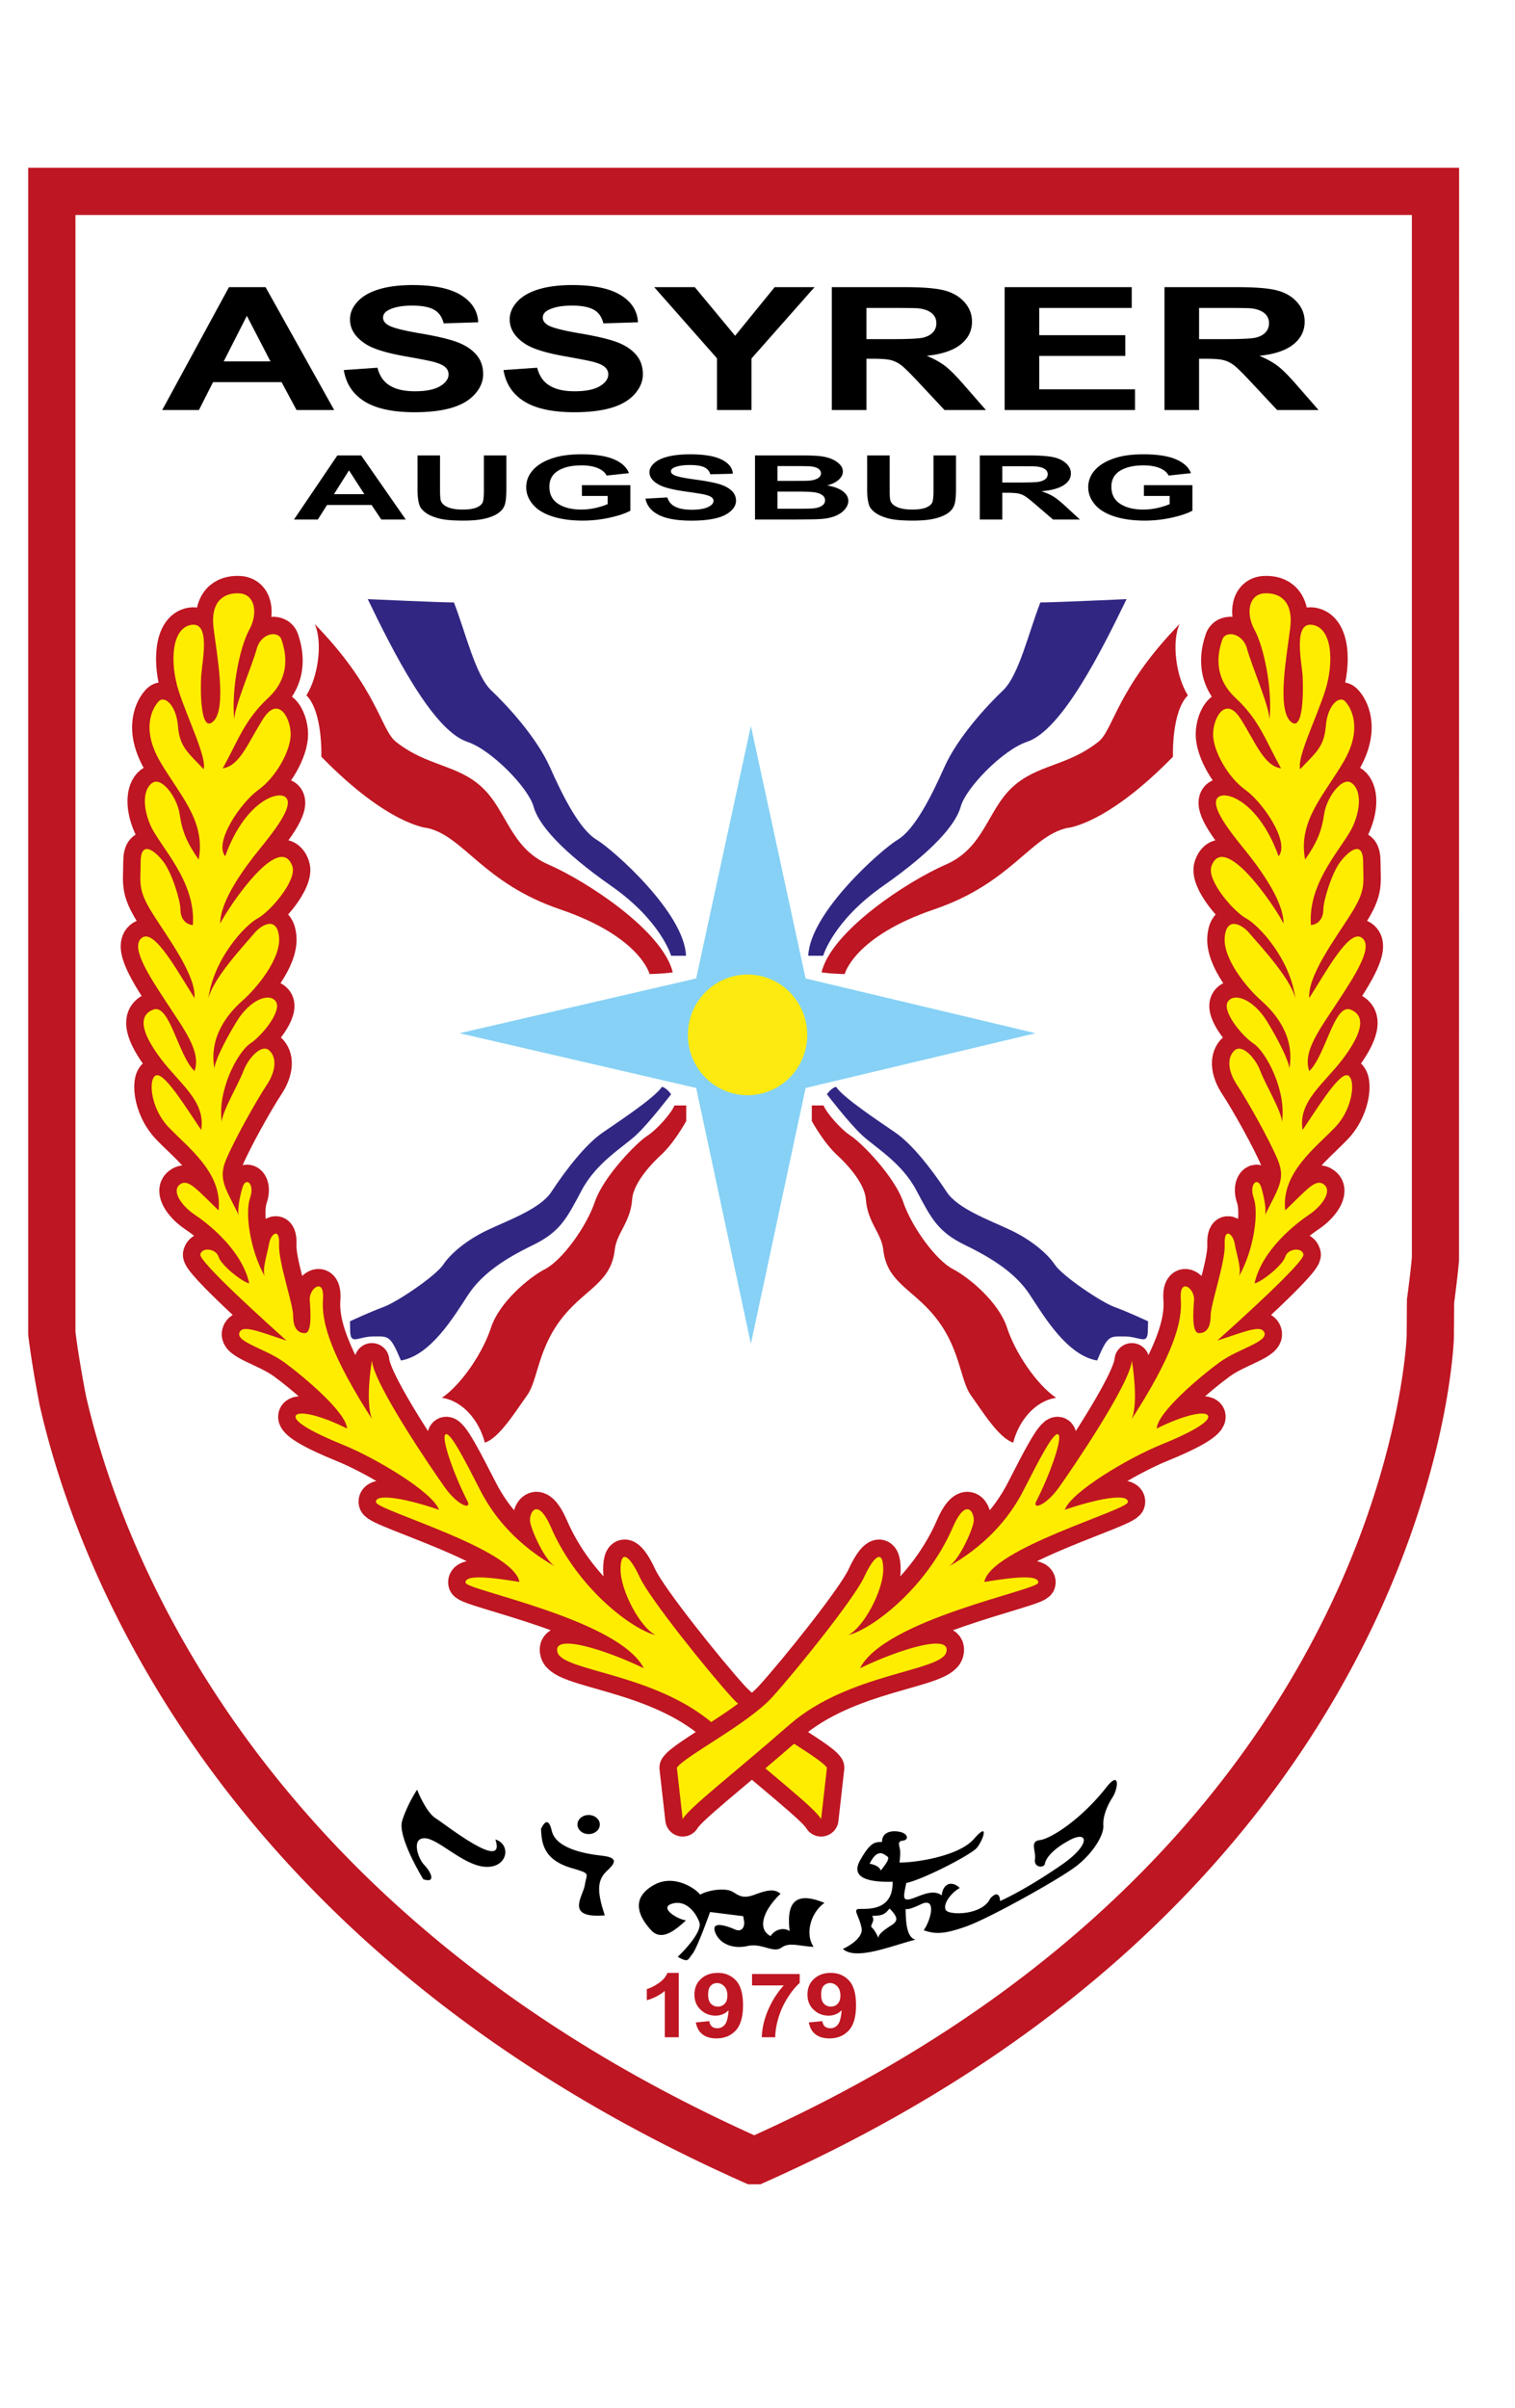 <?xml version="1.0" encoding="utf-8"?>
<svg xmlns="http://www.w3.org/2000/svg" width="595.28" height="945.585" viewBox="0 0 595.28 945.585"><path fill="#BE1622" d="M126.261 297.14s.651-17.586-5.862-24.099c4.56-7.165 6.514-20.842 3.257-28.007 24.75 25.402 25.931 41.52 31.915 46.244 12.375 9.77 24.1 8.794 33.87 17.913 9.77 9.118 11.072 23.773 26.053 30.286 14.98 6.513 44.942 26.054 48.85 42.337-4.559.651-9.119.651-9.119.651s-3.582-14.655-35.172-25.402c-30.239-10.287-37.777-28.659-52.106-31.916 0 0-15.307-.977-41.686-28.007z"/><path fill="#312783" d="M144.499 235.264s28.658 1.302 33.869 1.302c4.559 11.724 8.467 28.66 14.655 34.521 6.431 6.092 17.911 18.563 23.122 30.287 5.211 11.724 11.725 24.424 18.238 28.332 6.513 3.908 34.521 28.659 35.172 45.593h-5.862s-3.908-13.678-23.448-27.356-28.659-24.1-30.613-31.264c-1.954-7.165-16.381-22.178-26.053-25.402-13.678-4.558-29.31-35.821-39.08-56.013z"/><path fill="#BE1622" d="M460.883 297.14s-.65-17.586 5.863-24.099c-4.561-7.165-6.514-20.842-3.258-28.007-24.75 25.402-25.932 41.52-31.916 46.244-12.375 9.77-24.1 8.794-33.869 17.913-9.77 9.118-11.072 23.773-26.053 30.286s-44.941 26.054-48.849 42.337c4.559.651 9.118.651 9.118.651s3.583-14.655 35.172-25.402c30.238-10.287 37.775-28.659 52.105-31.916.001 0 15.308-.977 41.687-28.007z"/><path fill="#312783" d="M442.646 235.264s-28.66 1.302-33.871 1.302c-4.559 11.724-8.467 28.66-14.654 34.521-6.432 6.092-17.91 18.563-23.121 30.287-5.211 11.724-11.726 24.424-18.238 28.332-6.513 3.908-34.521 28.659-35.172 45.593h5.862s3.908-13.678 23.448-27.356 28.659-24.1 30.612-31.264c1.955-7.165 16.383-22.178 26.055-25.402 13.677-4.558 29.308-35.821 39.079-56.013z"/><path fill="#86D1F5" d="M295.041 285.05l21.502 99.158 90.361 21.503-90.361 21.503-21.502 100.458-21.504-100.458-92.971-21.503 92.971-21.503z"/><ellipse fill="#FCEA10" cx="293.735" cy="406.36" rx="23.448" ry="23.692"/><path fill="#312783" d="M137.619 523.234c.326 4.885 3.297 1.547 9.159 1.547s6.513-.652 10.747 9.443c11.724-1.953 20.843-17.26 26.379-25.727 5.536-8.469 14.655-14.33 25.402-19.541 10.747-5.209 13.352-10.42 19.214-21.493 5.862-11.073 16.283-16.935 21.494-21.82 5.211-4.885 13.678-15.958 13.678-15.958s-1.629-2.443-3.583-2.931c-2.931 4.396-17.097 13.678-23.448 18.075s-13.922 13.922-20.028 23.204c-4.337 6.593-16.609 10.992-24.914 14.9-8.305 3.906-14.655 9.281-17.586 13.678s-18.075 14.654-23.448 16.607c-5.373 1.955-13.189 5.619-13.189 5.619l.123 4.397z"/><path fill="#BE1622" d="M264.995 434.083h4.641v6.106s-4.641 8.549-10.014 13.434c-2.048 1.862-10.719 10.17-11.235 17.341-.651 9.038-6.106 13.19-6.839 19.784-1.399 12.592-10.991 15.145-19.784 25.646-10.561 12.615-10.258 25.402-14.655 31.508-4.396 6.107-10.991 16.854-16.609 18.564-2.198-8.549-8.549-16.365-16.854-17.586 7.816-5.375 16.121-17.83 19.296-27.602 3.175-9.77 14.655-19.539 21.25-22.959s16.121-16.365 19.54-26.378c3.419-10.015 16.365-23.204 20.517-25.891 4.151-2.686 9.769-9.28 10.746-11.967z"/><path fill="#312783" d="M450.99 523.234c-.326 4.885-3.297 1.547-9.158 1.547-5.863 0-6.514-.652-10.748 9.443-11.723-1.953-20.842-17.26-26.379-25.727-5.535-8.469-14.654-14.33-25.4-19.541-10.748-5.209-13.353-10.42-19.215-21.493s-16.284-16.935-21.495-21.82c-5.211-4.885-13.678-15.958-13.678-15.958s1.629-2.443 3.583-2.931c2.931 4.396 17.097 13.678 23.447 18.075 6.352 4.396 13.923 13.922 20.029 23.204 4.338 6.593 16.609 10.992 24.914 14.9 8.303 3.906 14.654 9.281 17.586 13.678 2.93 4.396 18.074 14.654 23.447 16.607 5.373 1.955 13.189 5.619 13.189 5.619l-.122 4.397z"/><path fill="#BE1622" d="M323.615 434.083h-4.641v6.106s4.641 8.549 10.014 13.434c2.048 1.862 10.718 10.17 11.235 17.341.651 9.038 6.106 13.19 6.839 19.784 1.399 12.592 10.992 15.145 19.785 25.646 10.561 12.615 10.258 25.402 14.654 31.508 4.396 6.107 10.992 16.854 16.609 18.564 2.197-8.549 8.549-16.365 16.854-17.586-7.816-5.375-16.121-17.83-19.297-27.602-3.174-9.77-14.654-19.539-21.25-22.959-6.594-3.42-16.119-16.365-19.539-26.378-3.42-10.015-16.365-23.204-20.517-25.891-4.151-2.686-9.769-9.28-10.746-11.967z"/><path fill="#BE1622" stroke="#BE1622" stroke-width="13.678" stroke-linecap="round" stroke-linejoin="round" d="M322.638 714.318c-2.605-4.559-18.888-16.934-42.011-37.125s-59.271-20.842-61.551-28.334c-2.28-7.49 17.586-1.627 33.87 6.188-9.77-19.215-69.693-30.611-70.019-33.543-.326-2.93 7.49-2.604 21.168-.324-2.28-13.027-55.689-28.008-56.34-31.266-.651-3.256 9.444-2.279 24.75 2.932-2.605-7.164-25.402-20.518-37.452-25.402s-19.54-9.117-18.888-11.396 9.118-.652 20.191 4.885c-.326-6.514-17.586-20.844-24.75-26.055-7.165-5.209-18.563-7.814-17.586-11.398.977-3.582 7.49-.65 18.563 2.932-6.513-5.861-34.521-30.938-33.869-33.869.651-2.93 6.187-2.279 7.164.977.977 3.258 9.119 9.771 12.05 10.422-2.931-13.354-16.609-23.773-21.494-27.029-4.885-3.257-9.119-9.12-5.862-11.725s6.513 1.628 15.306 10.096c1.628-14.655-11.723-24.425-19.54-32.567-7.816-8.142-8.142-20.517-4.56-20.517 3.583 0 11.724 13.352 17.261 21.494 1.954-11.073-8.468-18.237-15.632-27.682-7.165-9.444-9.77-16.934-3.257-19.54 6.513-2.605 9.77 17.912 16.283 24.1 2.605-7.49-3.583-15.632-11.072-27.03-7.49-11.399-14.33-22.146-9.445-25.402s13.678 13.027 20.517 23.774c.651-8.793-10.096-23.122-16.283-32.892-6.188-9.77-4.885-12.05-4.885-20.517 0-8.467 5.211-4.885 8.793-.326 3.583 4.559 6.839 15.632 6.839 18.889s1.628 5.862 4.885 6.188c1.303-17.261-13.027-30.938-16.609-39.08-3.582-8.142-2.605-14.98.977-16.935s9.444 5.862 10.421 12.375c.977 6.839 2.931 11.398 7.49 17.912 2.931-15.307-7.816-25.728-15.306-38.754s-2.605-21.168-.326-23.448 6.839 1.628 7.491 9.77c.651 8.142 3.908 10.421 10.095 16.935 1.302-4.559-6.188-19.54-9.77-30.613s-2.931-24.75 4.885-26.053c7.816-1.303 4.233 14.654 3.908 20.191s-.325 22.797 4.885 17.586c5.21-5.211 1.303-26.053 0-36.475s3.908-14.003 10.096-13.678c6.188.325 7.49 7.816 3.908 14.33-3.582 6.514-7.165 23.122-5.862 35.498-.326-4.56 7.165-21.819 8.793-28.007s8.467-7.49 9.77-3.582c1.303 3.908 4.234 14.003-5.21 22.796-9.444 8.793-11.724 16.609-17.912 27.682 6.839-.977 10.096-10.421 15.958-19.54s10.747-.326 10.747 6.188-5.862 16.935-12.701 21.82c-6.839 4.885-17.586 20.516-13.026 26.053 7.816-21.819 21.494-26.379 24.099-22.796 2.605 3.582-5.211 13.352-10.747 20.191S86.53 353.481 86.53 362.6c3.908-7.49 23.448-36.148 28.333-22.471 1.975 5.529-8.793 17.912-13.678 20.517-4.885 2.605-18.237 16.609-19.54 33.543-.326-7.816 15.306-24.1 18.237-27.682s9.119-6.839 9.77 1.628c.651 8.467-8.793 19.866-14.329 24.751-5.536 4.885-13.353 14.003-11.073 26.704 0-2.28 3.582-10.095 8.793-18.563 5.211-8.468 12.701-11.398 15.307-7.816 2.605 3.583-5.211 13.353-10.096 16.609-4.885 3.256-13.027 18.563-11.073 30.938-.326-3.582 6.513-14.981 8.467-20.192 1.954-5.21 7.165-10.747 10.095-8.141 2.931 2.605 2.931 7.816-.977 13.678-3.908 5.862-12.701 21.494-15.958 29.31s0 11.398 5.211 22.146c-.977-1.303 0-7.165 1.303-11.398s4.885-1.304 2.931 4.233c-1.954 5.536-.326 19.866 5.862 30.938-1.303-2.604.977-9.119 1.628-13.027.651-3.908 4.234-6.512 3.908.326-.326 6.84 5.536 23.449 5.536 28.008s1.629 6.838 4.56 6.838c2.931 0 2.279-8.467 1.954-13.025-.325-4.561 5.862-9.119 5.21-.326-.652 8.793 2.605 21.494 20.191 48.523-1.954-1.953-3.257-9.443-.977-24.424.652 9.117 23.773 42.988 28.658 49.826 4.885 6.84 10.096 8.793 9.119 5.861-5.862-11.398-10.747-25.727-8.793-26.703s7.816 10.746 13.678 22.145c5.862 11.398 15.306 21.818 29.636 29.961-4.233-2.279-9.444-14.004-10.096-17.586-.651-3.582 2.805-10.338 8.142 1.955 10.747 24.75 32.566 40.381 41.034 42.336-6.188-3.256-13.678-17.586-13.678-25.727 0-8.143 3.583-5.537 7.49 2.93 3.908 8.469 26.705 36.801 36.149 47.221 9.444 10.422 34.473 23.215 37.452 27.682l-2.278 20.192z"/><path fill="#FFED00" d="M322.638 714.318c-2.605-4.559-18.888-16.934-42.011-37.125s-59.271-20.842-61.551-28.334c-2.28-7.49 17.586-1.627 33.87 6.188-9.77-19.215-69.693-30.611-70.019-33.543-.326-2.93 7.49-2.604 21.168-.324-2.28-13.027-55.689-28.008-56.34-31.266-.651-3.256 9.444-2.279 24.75 2.932-2.605-7.164-25.402-20.518-37.452-25.402s-19.54-9.117-18.888-11.396 9.118-.652 20.191 4.885c-.326-6.514-17.586-20.844-24.75-26.055-7.165-5.209-18.563-7.814-17.586-11.398.977-3.582 7.49-.65 18.563 2.932-6.513-5.861-34.521-30.938-33.869-33.869.651-2.93 6.187-2.279 7.164.977.977 3.258 9.119 9.771 12.05 10.422-2.931-13.354-16.609-23.773-21.494-27.029-4.885-3.257-9.119-9.12-5.862-11.725s6.513 1.628 15.306 10.096c1.628-14.655-11.723-24.425-19.54-32.567-7.816-8.142-8.142-20.517-4.56-20.517 3.583 0 11.724 13.352 17.261 21.494 1.954-11.073-8.468-18.237-15.632-27.682-7.165-9.444-9.77-16.934-3.257-19.54 6.513-2.605 9.77 17.912 16.283 24.1 2.605-7.49-3.583-15.632-11.072-27.03-7.49-11.399-14.33-22.146-9.445-25.402s13.678 13.027 20.517 23.774c.651-8.793-10.096-23.122-16.283-32.892-6.188-9.77-4.885-12.05-4.885-20.517 0-8.467 5.211-4.885 8.793-.326 3.583 4.559 6.839 15.632 6.839 18.889s1.628 5.862 4.885 6.188c1.303-17.261-13.027-30.938-16.609-39.08-3.582-8.142-2.605-14.98.977-16.935s9.444 5.862 10.421 12.375c.977 6.839 2.931 11.398 7.49 17.912 2.931-15.307-7.816-25.728-15.306-38.754s-2.605-21.168-.326-23.448 6.839 1.628 7.491 9.77c.651 8.142 3.908 10.421 10.095 16.935 1.302-4.559-6.188-19.54-9.77-30.613s-2.931-24.75 4.885-26.053c7.816-1.303 4.233 14.654 3.908 20.191s-.325 22.797 4.885 17.586c5.21-5.211 1.303-26.053 0-36.475s3.908-14.003 10.096-13.678c6.188.325 7.49 7.816 3.908 14.33-3.582 6.514-7.165 23.122-5.862 35.498-.326-4.56 7.165-21.819 8.793-28.007s8.467-7.49 9.77-3.582c1.303 3.908 4.234 14.003-5.21 22.796-9.444 8.793-11.724 16.609-17.912 27.682 6.839-.977 10.096-10.421 15.958-19.54s10.747-.326 10.747 6.188-5.862 16.935-12.701 21.82c-6.839 4.885-17.586 20.516-13.026 26.053 7.816-21.819 21.494-26.379 24.099-22.796 2.605 3.582-5.211 13.352-10.747 20.191S86.53 353.481 86.53 362.6c3.908-7.49 23.448-36.148 28.333-22.471 1.975 5.529-8.793 17.912-13.678 20.517-4.885 2.605-18.237 16.609-19.54 33.543-.326-7.816 15.306-24.1 18.237-27.682s9.119-6.839 9.77 1.628c.651 8.467-8.793 19.866-14.329 24.751-5.536 4.885-13.353 14.003-11.073 26.704 0-2.28 3.582-10.095 8.793-18.563 5.211-8.468 12.701-11.398 15.307-7.816 2.605 3.583-5.211 13.353-10.096 16.609-4.885 3.256-13.027 18.563-11.073 30.938-.326-3.582 6.513-14.981 8.467-20.192 1.954-5.21 7.165-10.747 10.095-8.141 2.931 2.605 2.931 7.816-.977 13.678-3.908 5.862-12.701 21.494-15.958 29.31s0 11.398 5.211 22.146c-.977-1.303 0-7.165 1.303-11.398s4.885-1.304 2.931 4.233c-1.954 5.536-.326 19.866 5.862 30.938-1.303-2.604.977-9.119 1.628-13.027.651-3.908 4.234-6.512 3.908.326-.326 6.84 5.536 23.449 5.536 28.008s1.629 6.838 4.56 6.838c2.931 0 2.279-8.467 1.954-13.025-.325-4.561 5.862-9.119 5.21-.326-.652 8.793 2.605 21.494 20.191 48.523-1.954-1.953-3.257-9.443-.977-24.424.652 9.117 23.773 42.988 28.658 49.826 4.885 6.84 10.096 8.793 9.119 5.861-5.862-11.398-10.747-25.727-8.793-26.703s7.816 10.746 13.678 22.145c5.862 11.398 15.306 21.818 29.636 29.961-4.233-2.279-9.444-14.004-10.096-17.586-.651-3.582 2.805-10.338 8.142 1.955 10.747 24.75 32.566 40.381 41.034 42.336-6.188-3.256-13.678-17.586-13.678-25.727 0-8.143 3.583-5.537 7.49 2.93 3.908 8.469 26.705 36.801 36.149 47.221 9.444 10.422 34.473 23.215 37.452 27.682l-2.278 20.192z"/><path d="M131.313 161.012H116.52l-5.88-10.961H83.718l-5.559 10.961H63.733l26.233-48.255h14.379l26.968 48.255zm-25.038-19.092l-9.28-17.907-9.096 17.907h18.376zm28.806 3.391l13.231-.921c.796 3.182 2.412 5.519 4.847 7.011 2.435 1.493 5.72 2.239 9.855 2.239 4.379 0 7.679-.664 9.9-1.992 2.22-1.328 3.331-2.88 3.331-4.658 0-1.141-.467-2.112-1.401-2.913-.935-.801-2.565-1.498-4.893-2.09-1.593-.395-5.222-1.097-10.888-2.106-7.29-1.294-12.404-2.885-15.345-4.773-4.135-2.655-6.202-5.892-6.202-9.71 0-2.457.972-4.756 2.917-6.896 1.945-2.14 4.747-3.769 8.407-4.888 3.66-1.119 8.078-1.679 13.254-1.679 8.453 0 14.816 1.328 19.089 3.983 4.272 2.656 6.516 6.2 6.73 10.632l-13.599.428c-.582-2.479-1.83-4.263-3.744-5.349-1.915-1.086-4.786-1.629-8.614-1.629-3.951 0-7.044.582-9.28 1.744-1.44.747-2.16 1.745-2.16 2.996 0 1.141.673 2.118 2.021 2.93 1.715 1.032 5.881 2.106 12.496 3.226 6.616 1.119 11.509 2.277 14.679 3.473 3.17 1.196 5.651 2.831 7.442 4.905 1.792 2.074 2.688 4.636 2.688 7.686 0 2.765-1.072 5.354-3.216 7.768-2.144 2.414-5.176 4.208-9.096 5.382-3.921 1.174-8.806 1.761-14.656 1.761-8.515 0-15.054-1.41-19.617-4.23-4.563-2.823-7.289-6.932-8.176-12.33zm62.756 0l13.231-.921c.796 3.182 2.412 5.519 4.847 7.011 2.435 1.493 5.72 2.239 9.855 2.239 4.379 0 7.679-.664 9.9-1.992 2.22-1.328 3.331-2.88 3.331-4.658 0-1.141-.467-2.112-1.401-2.913-.935-.801-2.565-1.498-4.893-2.09-1.593-.395-5.222-1.097-10.888-2.106-7.29-1.294-12.404-2.885-15.345-4.773-4.135-2.655-6.202-5.892-6.202-9.71 0-2.457.972-4.756 2.917-6.896 1.945-2.14 4.747-3.769 8.407-4.888 3.66-1.119 8.078-1.679 13.254-1.679 8.453 0 14.816 1.328 19.089 3.983 4.272 2.656 6.516 6.2 6.73 10.632l-13.599.428c-.582-2.479-1.83-4.263-3.744-5.349-1.915-1.086-4.786-1.629-8.614-1.629-3.951 0-7.044.582-9.28 1.744-1.44.747-2.16 1.745-2.16 2.996 0 1.141.673 2.118 2.021 2.93 1.715 1.032 5.881 2.106 12.496 3.226 6.616 1.119 11.509 2.277 14.679 3.473 3.17 1.196 5.651 2.831 7.442 4.905 1.792 2.074 2.688 4.636 2.688 7.686 0 2.765-1.072 5.354-3.216 7.768-2.144 2.414-5.176 4.208-9.096 5.382-3.921 1.174-8.806 1.761-14.656 1.761-8.515 0-15.054-1.41-19.617-4.23-4.563-2.823-7.288-6.932-8.176-12.33zm83.89 15.701v-20.31l-24.67-27.946h15.942l15.85 19.091 15.528-19.091h15.666l-24.762 28.012v20.244h-13.554zm45.114 0v-48.255h28.622c7.197 0 12.428.434 15.689 1.3s5.873 2.408 7.834 4.625c1.959 2.217 2.939 4.751 2.939 7.604 0 3.621-1.486 6.611-4.457 8.97-2.971 2.359-7.412 3.846-13.322 4.46 2.939 1.229 5.367 2.579 7.281 4.049s4.494 4.082 7.742 7.834l8.223 9.414h-16.264l-9.831-10.5c-3.491-3.752-5.88-6.117-7.167-7.093-1.286-.976-2.649-1.646-4.089-2.008-1.44-.362-3.721-.543-6.845-.543h-2.756v20.145h-13.599zm13.599-27.847h10.061c6.524 0 10.596-.198 12.221-.593 1.623-.395 2.894-1.075 3.813-2.041.919-.965 1.379-2.173 1.379-3.621 0-1.624-.605-2.935-1.815-3.934-1.21-.998-2.917-1.629-5.122-1.893-1.104-.109-4.41-.165-9.924-.165H340.44v12.247zm54.304 27.847v-48.255h49.938v8.163h-36.34v10.698h33.813v8.13h-33.813v13.134h37.627v8.13h-51.225zm62.803 0v-48.255h28.621c7.197 0 12.428.434 15.689 1.3s5.873 2.408 7.832 4.625c1.961 2.217 2.941 4.751 2.941 7.604 0 3.621-1.486 6.611-4.457 8.97-2.971 2.359-7.412 3.846-13.322 4.46 2.939 1.229 5.367 2.579 7.281 4.049s4.494 4.082 7.74 7.834l8.225 9.414h-16.264l-9.832-10.5c-3.49-3.752-5.881-6.117-7.166-7.093-1.287-.976-2.65-1.646-4.09-2.008-1.439-.362-3.721-.543-6.846-.543h-2.756v20.145h-13.596zm13.598-27.847h10.063c6.523 0 10.596-.198 12.219-.593s2.895-1.075 3.814-2.041c.918-.965 1.377-2.173 1.377-3.621 0-1.624-.604-2.935-1.814-3.934-1.209-.998-2.916-1.629-5.121-1.893-1.104-.109-4.412-.165-9.924-.165h-10.613v12.247zM159.435 204h-9.614l-3.822-5.719h-17.496L124.89 204h-9.375l17.049-25.177h9.345L159.435 204zm-16.273-9.961l-6.031-9.342-5.912 9.342h11.943zm20.901-15.216h8.838v13.636c0 2.164.109 3.567.328 4.208.378 1.03 1.279 1.857 2.702 2.481 1.423.624 3.369.936 5.837.936 2.508 0 4.399-.295 5.673-.885 1.273-.589 2.04-1.313 2.299-2.172.259-.858.388-2.284.388-4.276v-13.928h8.838v13.224c0 3.023-.239 5.158-.716 6.406-.478 1.248-1.359 2.302-2.643 3.16-1.284.859-3 1.543-5.15 2.052s-4.957.764-8.42.764c-4.18 0-7.35-.277-9.51-.833-2.16-.555-3.866-1.276-5.121-2.164-1.254-.887-2.08-1.817-2.478-2.791-.578-1.442-.866-3.572-.866-6.389v-13.429zm64.582 15.92v-4.242h19.049v10.029c-1.851 1.031-4.534 1.938-8.047 2.722s-7.071 1.176-10.674 1.176c-4.579 0-8.569-.552-11.973-1.657-3.403-1.104-5.961-2.685-7.673-4.74s-2.567-4.291-2.567-6.707c0-2.622.955-4.952 2.866-6.99 1.911-2.038 4.707-3.601 8.39-4.688 2.807-.835 6.3-1.253 10.48-1.253 5.434 0 9.678.655 12.734 1.966s5.021 3.123 5.897 5.436l-8.778.944c-.618-1.236-1.777-2.212-3.479-2.928-1.702-.715-3.827-1.073-6.375-1.073-3.862 0-6.932.704-9.211 2.112s-3.418 3.498-3.418 6.269c0 2.988 1.154 5.229 3.463 6.724s5.334 2.241 9.077 2.241c1.851 0 3.707-.209 5.568-.627s3.458-.924 4.792-1.52v-3.194h-10.121zm24.96 1.065l8.599-.481c.517 1.66 1.567 2.88 3.15 3.658 1.583.779 3.717 1.167 6.404 1.167 2.846 0 4.991-.346 6.435-1.039 1.443-.693 2.165-1.503 2.165-2.43 0-.595-.304-1.102-.911-1.52-.607-.418-1.667-.781-3.18-1.09-1.036-.206-3.394-.573-7.077-1.099-4.737-.676-8.062-1.505-9.972-2.49-2.687-1.385-4.031-3.074-4.031-5.066 0-1.282.632-2.481 1.896-3.598 1.264-1.116 3.085-1.966 5.464-2.55 2.378-.583 5.25-.875 8.614-.875 5.494 0 9.629.693 12.406 2.078 2.777 1.386 4.235 3.235 4.375 5.547l-8.838.223c-.378-1.293-1.19-2.224-2.434-2.791-1.244-.567-3.11-.85-5.598-.85-2.568 0-4.579.303-6.031.91-.936.389-1.403.91-1.403 1.563 0 .595.438 1.105 1.313 1.528 1.115.538 3.822 1.099 8.122 1.683 4.299.584 7.479 1.188 9.54 1.812 2.06.625 3.672 1.477 4.837 2.559 1.164 1.082 1.747 2.419 1.747 4.01 0 1.442-.697 2.793-2.09 4.053-1.393 1.26-3.364 2.196-5.912 2.808-2.548.612-5.723.918-9.524.918-5.534 0-9.784-.735-12.75-2.207s-4.738-3.615-5.316-6.431zm43.055-16.985h17.497c3.463 0 6.046.083 7.748.249 1.702.166 3.225.513 4.568 1.039 1.344.527 2.463 1.228 3.359 2.104.896.876 1.344 1.858 1.344 2.945 0 1.18-.552 2.262-1.657 3.246-1.104.985-2.603 1.723-4.494 2.215 2.667.447 4.718 1.208 6.151 2.284s2.149 2.341 2.149 3.795c0 1.145-.462 2.258-1.388 3.34s-2.19 1.946-3.792 2.593c-1.603.647-3.578 1.045-5.927 1.193-1.473.092-5.026.149-10.659.172H296.66v-25.175zm8.838 4.19v5.822h5.792c3.443 0 5.583-.028 6.419-.086 1.512-.103 2.702-.403 3.568-.901s1.299-1.153 1.299-1.966c0-.779-.373-1.411-1.12-1.898-.747-.486-1.856-.781-3.329-.884-.876-.057-3.394-.086-7.554-.086h-5.075zm0 10.012v6.732h8.181c3.185 0 5.205-.052 6.061-.155 1.313-.137 2.383-.472 3.209-1.005.826-.532 1.239-1.245 1.239-2.138 0-.756-.318-1.397-.956-1.924-.637-.526-1.558-.91-2.762-1.15-1.205-.241-3.817-.361-7.837-.361h-7.135zm35.232-14.202h8.838v13.636c0 2.164.109 3.567.328 4.208.378 1.03 1.279 1.857 2.702 2.481 1.424.624 3.369.936 5.838.936 2.508 0 4.398-.295 5.673-.885 1.273-.589 2.04-1.313 2.299-2.172.259-.858.388-2.284.388-4.276v-13.928h8.838v13.224c0 3.023-.238 5.158-.717 6.406-.477 1.248-1.357 2.302-2.641 3.16-1.285.859-3.002 1.543-5.151 2.052s-4.956.764-8.42.764c-4.181 0-7.351-.277-9.51-.833-2.16-.555-3.866-1.276-5.121-2.164-1.254-.887-2.08-1.817-2.478-2.791-.578-1.442-.866-3.572-.866-6.389v-13.429zM384.979 204v-25.177h18.602c4.678 0 8.076.226 10.197.678 2.119.453 3.816 1.257 5.09 2.413 1.273 1.157 1.912 2.479 1.912 3.967 0 1.889-.967 3.449-2.896 4.68-1.932 1.231-4.818 2.007-8.66 2.327 1.912.641 3.488 1.345 4.732 2.112s2.922 2.129 5.031 4.087l5.346 4.912h-10.57l-6.389-5.479c-2.27-1.958-3.822-3.191-4.658-3.701s-1.723-.859-2.658-1.048-2.418-.283-4.447-.283h-1.793V204h-8.839zm8.837-14.529h6.539c4.24 0 6.887-.103 7.943-.31 1.055-.206 1.881-.561 2.477-1.064.598-.504.896-1.134.896-1.889 0-.847-.393-1.531-1.18-2.052s-1.896-.85-3.328-.988c-.717-.057-2.867-.085-6.449-.085h-6.898v6.388zm55.655 5.272v-4.242h19.049v10.029c-1.85 1.031-4.533 1.938-8.045 2.722a48.876 48.876 0 0 1-10.676 1.176c-4.578 0-8.568-.552-11.973-1.657-3.402-1.104-5.961-2.685-7.672-4.74-1.713-2.055-2.568-4.291-2.568-6.707 0-2.622.955-4.952 2.865-6.99 1.912-2.038 4.709-3.601 8.391-4.688 2.807-.835 6.301-1.253 10.48-1.253 5.434 0 9.678.655 12.734 1.966 3.055 1.311 5.02 3.123 5.896 5.436l-8.777.944c-.617-1.236-1.777-2.212-3.479-2.928-1.703-.715-3.828-1.073-6.375-1.073-3.861 0-6.932.704-9.211 2.112s-3.42 3.498-3.42 6.269c0 2.988 1.154 5.229 3.465 6.724 2.309 1.494 5.334 2.241 9.076 2.241 1.852 0 3.707-.209 5.568-.627s3.459-.924 4.793-1.52v-3.194h-10.121z"/><path d="M266.702 799.967h-5.478v-18.186c-2.001 1.648-4.36 2.867-7.076 3.658v-4.381c1.429-.412 2.982-1.193 4.658-2.344s2.827-2.492 3.451-4.027h4.444v25.28zm6.707-5.821l5.302-.516c.13.949.468 1.654 1.014 2.111.545.459 1.267.688 2.164.688 1.131 0 2.092-.457 2.885-1.373s1.299-2.816 1.521-5.703c-1.377 1.408-3.099 2.113-5.166 2.113-2.249 0-4.188-.764-5.819-2.293s-2.446-3.518-2.446-5.967c0-2.555.861-4.611 2.583-6.176 1.722-1.563 3.915-2.344 6.579-2.344 2.897 0 5.275.988 7.134 2.963 1.858 1.975 2.787 5.225 2.787 9.746 0 4.604-.968 7.922-2.904 9.961-1.936 2.037-4.458 3.057-7.563 3.057-2.235 0-4.042-.523-5.419-1.57-1.378-1.048-2.262-2.613-2.652-4.697zm12.398-10.544c0-1.557-.406-2.766-1.218-3.625-.813-.857-1.751-1.287-2.816-1.287-1.014 0-1.855.352-2.524 1.057-.669.703-1.004 1.857-1.004 3.461 0 1.625.363 2.818 1.091 3.58s1.637 1.143 2.729 1.143c1.052 0 1.939-.367 2.661-1.1.72-.733 1.081-1.81 1.081-3.229zm9.688-3.985v-4.482h18.733v3.504c-1.546 1.338-3.119 3.262-4.718 5.77a31.492 31.492 0 0 0-3.654 7.994c-.838 2.822-1.251 5.344-1.238 7.564h-5.282c.091-3.48.906-7.029 2.446-10.646 1.54-3.619 3.597-6.854 6.169-9.703h-12.456zm22.319 14.529l5.302-.516c.13.949.468 1.654 1.014 2.111.545.459 1.267.688 2.164.688 1.131 0 2.092-.457 2.885-1.373s1.299-2.816 1.521-5.703c-1.377 1.408-3.099 2.113-5.166 2.113-2.249 0-4.188-.764-5.819-2.293s-2.446-3.518-2.446-5.967c0-2.555.861-4.611 2.583-6.176 1.722-1.563 3.915-2.344 6.579-2.344 2.897 0 5.275.988 7.134 2.963 1.858 1.975 2.787 5.225 2.787 9.746 0 4.604-.968 7.922-2.904 9.961-1.936 2.037-4.458 3.057-7.563 3.057-2.235 0-4.042-.523-5.419-1.57-1.378-1.048-2.262-2.613-2.652-4.697zm12.397-10.544c0-1.557-.406-2.766-1.218-3.625-.813-.857-1.751-1.287-2.816-1.287-1.014 0-1.855.352-2.524 1.057-.669.703-1.004 1.857-1.004 3.461 0 1.625.363 2.818 1.091 3.58s1.637 1.143 2.729 1.143c1.052 0 1.939-.367 2.66-1.1.722-.733 1.082-1.81 1.082-3.229z" fill="#BE1622"/><path fill="#BE1622" stroke="#BE1622" stroke-width="13.678" stroke-linecap="round" stroke-linejoin="round" d="M268.235 714.318c2.605-4.559 18.888-16.934 42.011-37.125s59.271-20.842 61.551-28.334c2.279-7.49-17.586-1.627-33.87 6.188 9.77-19.215 69.692-30.611 70.019-33.543.326-2.93-7.49-2.604-21.168-.324 2.279-13.027 55.689-28.008 56.34-31.266.65-3.256-9.443-2.279-24.75 2.932 2.604-7.164 25.4-20.518 37.451-25.402 12.049-4.885 19.541-9.117 18.889-11.396s-9.119-.652-20.191 4.885c.326-6.514 17.586-20.844 24.752-26.055 7.164-5.209 18.563-7.814 17.586-11.398-.979-3.582-7.492-.65-18.564 2.932 6.514-5.861 34.521-30.938 33.869-33.869-.652-2.93-6.188-2.279-7.164.977-.977 3.258-9.119 9.771-12.049 10.422 2.93-13.354 16.607-23.773 21.494-27.029 4.885-3.257 9.117-9.12 5.861-11.725-3.258-2.605-6.514 1.628-15.307 10.096-1.629-14.655 11.723-24.425 19.539-32.567 7.816-8.142 8.143-20.517 4.561-20.517s-11.725 13.352-17.262 21.494c-1.953-11.073 8.469-18.237 15.633-27.682 7.164-9.444 9.77-16.934 3.256-19.54-6.512-2.605-9.77 17.912-16.281 24.1-2.605-7.49 3.58-15.632 11.07-27.03 7.49-11.399 14.33-22.146 9.445-25.402s-13.678 13.027-20.516 23.774c-.652-8.793 10.094-23.122 16.281-32.892 6.189-9.77 4.885-12.05 4.885-20.517 0-8.467-5.211-4.885-8.793-.326-3.58 4.559-6.838 15.632-6.838 18.889s-1.629 5.862-4.885 6.188c-1.305-17.261 13.027-30.938 16.609-39.08 3.58-8.142 2.605-14.98-.979-16.935-3.582-1.954-9.443 5.862-10.42 12.375-.977 6.839-2.932 11.398-7.49 17.912-2.932-15.307 7.816-25.728 15.307-38.754 7.488-13.027 2.604-21.168.324-23.448s-6.838 1.628-7.49 9.77c-.652 8.142-3.908 10.421-10.096 16.935-1.303-4.559 6.188-19.54 9.771-30.613 3.582-11.073 2.93-24.75-4.887-26.053-7.814-1.303-4.232 14.654-3.906 20.191.324 5.537.324 22.797-4.887 17.586-5.209-5.211-1.301-26.053 0-36.475 1.303-10.422-3.908-14.003-10.094-13.678-6.189.325-7.492 7.816-3.908 14.33 3.582 6.514 7.164 23.122 5.861 35.498.326-4.56-7.166-21.819-8.793-28.007-1.629-6.188-8.467-7.49-9.77-3.582-1.303 3.908-4.234 14.003 5.209 22.796 9.445 8.793 11.725 16.609 17.912 27.682-6.838-.977-10.096-10.421-15.959-19.54-5.861-9.119-10.746-.326-10.746 6.188s5.863 16.935 12.701 21.82c6.84 4.885 17.586 20.516 13.027 26.053-7.816-21.819-21.494-26.379-24.1-22.796-2.605 3.582 5.211 13.352 10.748 20.191 5.535 6.839 15.305 19.866 15.305 28.984-3.908-7.49-23.447-36.148-28.332-22.471-1.975 5.529 8.793 17.912 13.678 20.517 4.885 2.605 18.236 16.609 19.539 33.543.326-7.816-15.305-24.1-18.236-27.682-2.93-3.582-9.119-6.839-9.77 1.628-.652 8.467 8.793 19.866 14.328 24.751 5.537 4.885 13.354 14.003 11.074 26.704 0-2.28-3.584-10.095-8.793-18.563-5.211-8.468-12.701-11.398-15.309-7.816-2.604 3.583 5.213 13.353 10.098 16.609s13.027 18.563 11.072 30.938c.326-3.582-6.514-14.981-8.469-20.192-1.953-5.21-7.162-10.747-10.094-8.141s-2.932 7.816.977 13.678c3.908 5.862 12.701 21.494 15.957 29.31 3.258 7.816 0 11.398-5.209 22.146.977-1.303 0-7.165-1.305-11.398-1.303-4.233-4.885-1.304-2.93 4.233 1.953 5.536.326 19.866-5.863 30.938 1.305-2.604-.977-9.119-1.627-13.027-.652-3.908-4.234-6.512-3.908.326.326 6.84-5.537 23.449-5.537 28.008s-1.629 6.838-4.559 6.838c-2.932 0-2.279-8.467-1.955-13.025.326-4.561-5.861-9.119-5.209-.326.65 8.793-2.607 21.494-20.193 48.523 1.955-1.953 3.258-9.443.979-24.424-.652 9.117-23.773 42.988-28.658 49.826-4.885 6.84-10.096 8.793-9.119 5.861 5.861-11.398 10.748-25.727 8.793-26.703-1.953-.977-7.816 10.746-13.678 22.145s-15.307 21.818-29.637 29.961c4.234-2.279 9.445-14.004 10.096-17.586.652-3.582-2.805-10.338-8.141 1.955-10.748 24.75-32.567 40.381-41.035 42.336 6.188-3.256 13.678-17.586 13.678-25.727 0-8.143-3.583-5.537-7.49 2.93-3.908 8.469-26.705 36.801-36.149 47.221-9.444 10.422-34.473 23.215-37.452 27.682l2.284 20.186z"/><path fill="#FFED00" d="M268.235 714.318c2.605-4.559 18.888-16.934 42.011-37.125s59.271-20.842 61.551-28.334c2.279-7.49-17.586-1.627-33.87 6.188 9.77-19.215 69.692-30.611 70.019-33.543.326-2.93-7.49-2.604-21.168-.324 2.279-13.027 55.689-28.008 56.34-31.266.65-3.256-9.443-2.279-24.75 2.932 2.604-7.164 25.4-20.518 37.451-25.402 12.049-4.885 19.541-9.117 18.889-11.396s-9.119-.652-20.191 4.885c.326-6.514 17.586-20.844 24.752-26.055 7.164-5.209 18.563-7.814 17.586-11.398-.979-3.582-7.492-.65-18.564 2.932 6.514-5.861 34.521-30.938 33.869-33.869-.652-2.93-6.188-2.279-7.164.977-.977 3.258-9.119 9.771-12.049 10.422 2.93-13.354 16.607-23.773 21.494-27.029 4.885-3.257 9.117-9.12 5.861-11.725-3.258-2.605-6.514 1.628-15.307 10.096-1.629-14.655 11.723-24.425 19.539-32.567 7.816-8.142 8.143-20.517 4.561-20.517s-11.725 13.352-17.262 21.494c-1.953-11.073 8.469-18.237 15.633-27.682 7.164-9.444 9.77-16.934 3.256-19.54-6.512-2.605-9.77 17.912-16.281 24.1-2.605-7.49 3.58-15.632 11.07-27.03 7.49-11.399 14.33-22.146 9.445-25.402s-13.678 13.027-20.516 23.774c-.652-8.793 10.094-23.122 16.281-32.892 6.189-9.77 4.885-12.05 4.885-20.517 0-8.467-5.211-4.885-8.793-.326-3.58 4.559-6.838 15.632-6.838 18.889s-1.629 5.862-4.885 6.188c-1.305-17.261 13.027-30.938 16.609-39.08 3.58-8.142 2.605-14.98-.979-16.935-3.582-1.954-9.443 5.862-10.42 12.375-.977 6.839-2.932 11.398-7.49 17.912-2.932-15.307 7.816-25.728 15.307-38.754 7.488-13.027 2.604-21.168.324-23.448s-6.838 1.628-7.49 9.77c-.652 8.142-3.908 10.421-10.096 16.935-1.303-4.559 6.188-19.54 9.771-30.613 3.582-11.073 2.93-24.75-4.887-26.053-7.814-1.303-4.232 14.654-3.906 20.191.324 5.537.324 22.797-4.887 17.586-5.209-5.211-1.301-26.053 0-36.475 1.303-10.422-3.908-14.003-10.094-13.678-6.189.325-7.492 7.816-3.908 14.33 3.582 6.514 7.164 23.122 5.861 35.498.326-4.56-7.166-21.819-8.793-28.007-1.629-6.188-8.467-7.49-9.77-3.582-1.303 3.908-4.234 14.003 5.209 22.796 9.445 8.793 11.725 16.609 17.912 27.682-6.838-.977-10.096-10.421-15.959-19.54-5.861-9.119-10.746-.326-10.746 6.188s5.863 16.935 12.701 21.82c6.84 4.885 17.586 20.516 13.027 26.053-7.816-21.819-21.494-26.379-24.1-22.796-2.605 3.582 5.211 13.352 10.748 20.191 5.535 6.839 15.305 19.866 15.305 28.984-3.908-7.49-23.447-36.148-28.332-22.471-1.975 5.529 8.793 17.912 13.678 20.517 4.885 2.605 18.236 16.609 19.539 33.543.326-7.816-15.305-24.1-18.236-27.682-2.93-3.582-9.119-6.839-9.77 1.628-.652 8.467 8.793 19.866 14.328 24.751 5.537 4.885 13.354 14.003 11.074 26.704 0-2.28-3.584-10.095-8.793-18.563-5.211-8.468-12.701-11.398-15.309-7.816-2.604 3.583 5.213 13.353 10.098 16.609s13.027 18.563 11.072 30.938c.326-3.582-6.514-14.981-8.469-20.192-1.953-5.21-7.162-10.747-10.094-8.141s-2.932 7.816.977 13.678c3.908 5.862 12.701 21.494 15.957 29.31 3.258 7.816 0 11.398-5.209 22.146.977-1.303 0-7.165-1.305-11.398-1.303-4.233-4.885-1.304-2.93 4.233 1.953 5.536.326 19.866-5.863 30.938 1.305-2.604-.977-9.119-1.627-13.027-.652-3.908-4.234-6.512-3.908.326.326 6.84-5.537 23.449-5.537 28.008s-1.629 6.838-4.559 6.838c-2.932 0-2.279-8.467-1.955-13.025.326-4.561-5.861-9.119-5.209-.326.65 8.793-2.607 21.494-20.193 48.523 1.955-1.953 3.258-9.443.979-24.424-.652 9.117-23.773 42.988-28.658 49.826-4.885 6.84-10.096 8.793-9.119 5.861 5.861-11.398 10.748-25.727 8.793-26.703-1.953-.977-7.816 10.746-13.678 22.145s-15.307 21.818-29.637 29.961c4.234-2.279 9.445-14.004 10.096-17.586.652-3.582-2.805-10.338-8.141 1.955-10.748 24.75-32.567 40.381-41.035 42.336 6.188-3.256 13.678-17.586 13.678-25.727 0-8.143-3.583-5.537-7.49 2.93-3.908 8.469-26.705 36.801-36.149 47.221-9.444 10.422-34.473 23.215-37.452 27.682l2.284 20.186z"/><path d="M194.651 722.297c4.396 13.189-19.54-5.861-23.448-8.305-3.908-2.441-7.327-11.234-7.327-11.234s-3.908 5.861-5.862 12.213c-1.954 6.35 8.305 22.959 8.305 22.959 5.536 1.789 2.605-3.42.326-5.699s-5.211-10.422.163-10.422 15.144 10.748 23.937 11.236 10.256-8.793 3.906-10.748zm41.685 6.351c-5.862-.65-17.912-2.604-19.54-9.77-1.628-7.166-4.233-.652-4.233-.652.325 4.885.481 11.934 12.049 15.307 7.816 2.279 5.862 1.953 5.211 6.514-.651 4.559-8.142 13.354 7.816 12.051-3.257-9.771-2.931-14.004.977-17.588 3.908-3.582 3.582-5.209-2.28-5.862z"/><ellipse cx="231.289" cy="716.437" rx="4.396" ry="3.745"/><path d="M310.263 758.283c-2.279-1.627-5.862-.65-7.491 1.955-5.537-2.932-2.605-10.422 3.908-16.609-2.28-1.953-4.885-1.629-10.095.326-5.21 1.953-6.514 0-9.119-1.303-2.605-1.303-8.793-.652-12.375 1.303-1.628-2.281-10.096-8.143-17.912-3.908-10.245 5.549-5.536 13.352-1.303 17.912 4.233 4.559 9.77-.326 13.678-3.908-3.257-.326-10.747-4.885-5.536-6.514s9.119 2.932 10.747 7.164c1.628 4.234-8.467 13.678-8.467 13.678 4.234 2.361 3.827 1.303 5.78-1.141 1.954-2.441 6.921-16.445 6.921-16.445l13.026 1.629.326 1.955c.326 1.953-.651 4.559-3.582 3.256-2.931-1.305-9.445-3.582-7.816.977 1.629 4.559 6.839 6.84 12.701 5.537s10.095 2.93 13.352.65 6.513-.65 12.701-.326c-3.257-4.559-1.628-13.025 4.234-17.26-13.353-5.535-14.655 2.279-13.678 11.072zm124.485-56.502c-10.088 12.838-21.982 20.271-26.135 20.76s-1.465 4.152-1.953 7.572 3.664 3.42 3.908 1.709c.244-1.709 2.441-5.373 9.77-9.281s8.305 1.711-2.932 9.525c-5.455 3.795-15.387 10.26-24.424 14.412-.244-3.42-1.955-3.176-3.908-.977-3.176 6.594-15.877 6.594-17.342 4.641-1.467-1.955 1.465-6.596 5.373-8.793-2.932-2.932-6.594-1.955-7.084 2.93-3.663-2.93-9.281.732-12.456 1.467-3.175.732-2.442-1.467-1.466-6.352 6.84-1.465 25.158-10.99 27.602-13.678 2.441-2.688 5.373-10.992-.979-3.664-6.35 7.328-25.157 9.525-29.309 9.281 0 0 .488-3.174.244-4.885-.244-1.709-1.222-3.42.977-3.664s2.198-1.953.488-2.93c-1.709-.979-8.549-1.955-8.549 3.418-2.931 0-4.641.244-8.548 7.084-3.908 6.84 2.687 8.793 12.701 8.549.244 12.701-11.968 10.258-13.678 10.746-1.71.49.488 2.688 1.465 7.328s-7.328 8.305-7.328 8.305c5.129 4.641 19.052-1.221 28.577-3.664-3.42-.732-3.908-6.594-3.908-12.213 0 0 0 1.223 6.106-1.709s3.908 6.105.978 10.258c4.396 1.467 7.572 1.711 16.609-1.465s36.148-18.318 42.986-23.447c6.84-5.131 11.236-12.457 10.992-16.121s1.465-7.816 3.664-11.236c2.2-3.417 2.932-10.746-2.441-3.906zm-88.662 32.729c-.733-2.199-4.396-2.688-4.396-2.688 3.175-6.35 5.618-3.662 6.839-2.93s-.001 2.442-2.443 5.618zm4.152 21.494c-2.5 1.592-5.419 3.604-5.026 5.057.09.199.141.316.141.316a1.07 1.07 0 0 1-.141-.316c-.395-.869-1.551-3.283-2.546-4.08-1.221-.977 1.465-2.441 0-4.641 3.175-.244 4.641 0 6.839-2.932 3.42 3.42 3.42 4.887.733 6.596z"/><g><path fill="#FFED00" d="M20.362 524.801s.722 9.318 4.311 25.1c-3.173-16.385-4.311-26.336-4.311-26.336v1.236z"/><path fill="#BE1622" d="M24.194 550.009c-3.555-15.635-4.314-25.076-4.321-25.17l-.001-1.274.978-.056c.011.1 1.173 10.124 4.305 26.299l-.961.201z"/><path fill="#BE1622" d="M298.808 857.682h-4.917l-1.801-.801a655.494 655.494 0 0 1-9.096-4.135C82.305 759.904 29.157 611.468 15.623 551.959l-.062-.294c-3.205-16.548-4.372-26.625-4.42-27.046l-.06-.526V65.863h562.235l-.032 429.17c-.021.253-.529 6.219-1.913 16.532l-.091 13.493c-.048 1.703-1.428 42.345-24.873 97.915-28.73 68.104-93.099 163.24-236.59 229.72a632.728 632.728 0 0 1-9.21 4.189l-1.799.8zM33.756 547.988c12.98 56.931 63.983 198.603 257.037 287.912 1.944.9 3.783 1.743 5.558 2.547a694.602 694.602 0 0 0 5.659-2.596c138.114-63.987 199.835-155.006 227.293-220.094 21.527-51.023 23.341-89.215 23.418-91.153l.095-14.348.08-.589c1.182-8.737 1.726-14.379 1.857-15.824V84.425H29.644v438.58c.269 2.163 1.466 11.295 4.112 24.983z"/></g></svg>